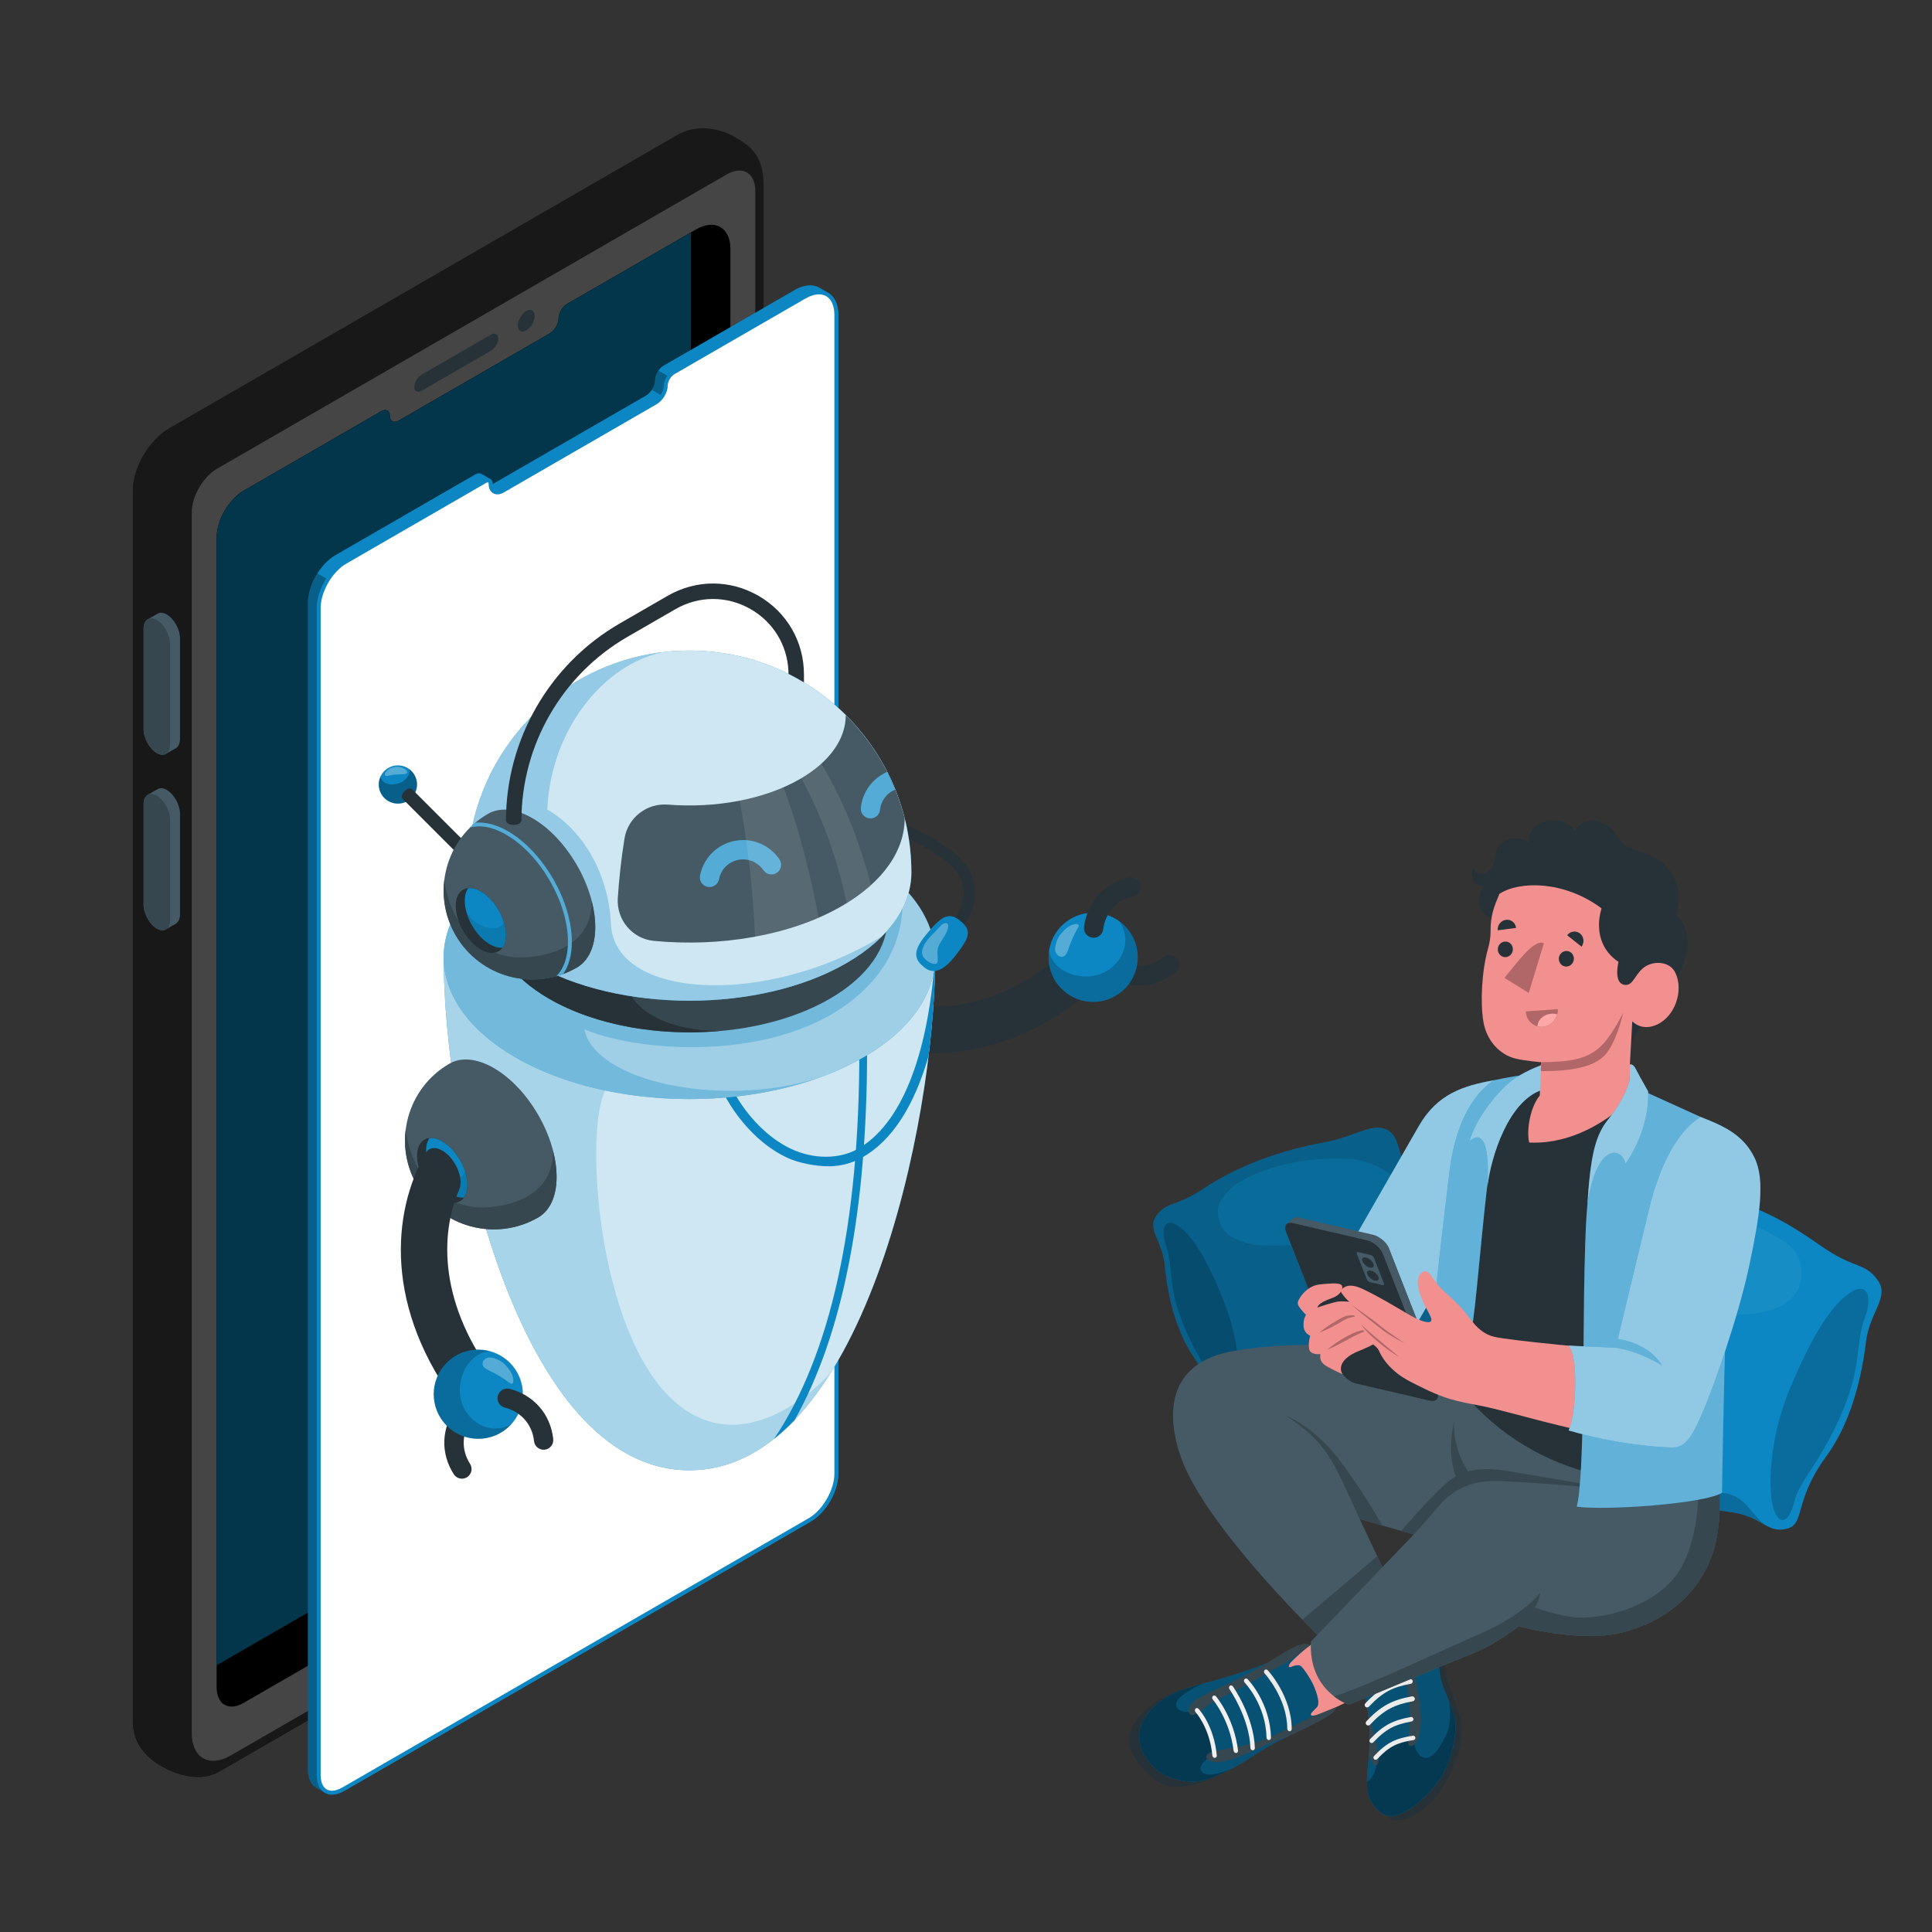 <?xml version="1.0" encoding="UTF-8"?>
<svg xmlns="http://www.w3.org/2000/svg" width="132" height="132" viewBox="0 0 132 132" fill="none">
  <rect x="0" y="0" width="132" height="132" fill="#333333" stroke="none"/>
  <path d="M52.171 96.734L52.171 12.641C52.171 10.477 51.096 9.88 50.142 9.33C49.188 8.779 47.616 8.445 46.26 9.228L11.534 29.276C10.178 30.059 9.078 31.964 9.078 33.53V117.624C9.078 119.19 10.061 120.113 11.015 120.664C11.97 121.215 13.634 121.82 14.99 121.037L49.715 100.988C51.072 100.205 52.171 98.915 52.171 96.734Z" fill="#181818"></path>
  <path d="M49.962 97.53L14.254 118.146L14.265 33.689L9.797 31.109C9.353 31.879 9.078 32.746 9.078 33.529V117.623C9.078 119.189 10.061 120.112 11.015 120.664C11.97 121.215 13.634 121.819 14.99 121.036L49.715 100.988C50.563 100.498 51.4 99.763 51.842 98.615L51.704 98.535L49.962 97.53Z" fill="#181818"></path>
  <path d="M49.651 11.918L14.826 32.025C13.877 32.572 13.102 33.914 13.102 35.008V118.418C13.102 120.099 14.296 120.787 15.753 119.945L49.652 100.375C50.725 99.754 51.605 98.234 51.605 96.992V13.045C51.605 11.803 50.725 11.297 49.651 11.918Z" fill="#454545"></path>
  <path d="M49.905 17.029V94.999C49.905 96.182 49.071 97.628 48.05 98.215L16.655 116.341C15.632 116.937 14.801 116.458 14.801 115.272V36.73C14.801 35.771 15.345 34.64 16.102 33.934C16.162 33.88 16.218 33.826 16.278 33.775C16.4 33.679 16.528 33.591 16.655 33.517L25.486 28.418C25.486 28.418 25.744 28.268 26.062 28.086C26.379 27.902 26.637 28.049 26.637 28.418C26.637 28.784 26.913 28.925 27.253 28.727L37.544 22.786C37.882 22.59 38.16 22.134 38.16 21.768C38.16 21.425 38.386 21.008 38.676 20.804C38.695 20.79 38.715 20.778 38.735 20.767L47.373 15.782L47.557 15.674C48.85 14.928 49.905 15.538 49.905 17.029Z" fill="black"></path>
  <path d="M45.356 96.137C46.377 95.55 47.211 94.103 47.211 92.921V15.879L38.735 20.771C38.715 20.782 38.695 20.793 38.676 20.808C38.386 21.012 38.16 21.429 38.16 21.772C38.16 22.138 37.882 22.594 37.544 22.79L27.253 28.731C26.913 28.929 26.637 28.787 26.637 28.422C26.637 28.053 26.379 27.905 26.062 28.09C25.744 28.271 25.486 28.422 25.486 28.422L16.655 33.52C16.528 33.594 16.4 33.682 16.278 33.779C16.219 33.83 16.162 33.883 16.102 33.937C15.345 34.644 14.801 35.775 14.801 36.733V113.778L45.356 96.137Z" fill="#03354B"></path>
  <path d="M28.814 25.59L33.532 22.867C33.813 22.704 34.041 22.82 34.041 23.124C34.041 23.429 33.813 23.808 33.532 23.97L28.814 26.694C28.533 26.857 28.305 26.741 28.305 26.436C28.305 26.132 28.533 25.753 28.814 25.59Z" fill="#263238"></path>
  <path d="M35.953 21.25C36.27 21.067 36.527 21.216 36.527 21.582C36.527 21.948 36.27 22.393 35.953 22.576C35.636 22.759 35.379 22.611 35.379 22.245C35.379 21.878 35.636 21.433 35.953 21.25Z" fill="#263238"></path>
  <path d="M12.299 43.621C12.299 43.004 11.893 42.269 11.392 41.979C11.149 41.84 10.931 41.831 10.77 41.928C10.655 41.996 10.207 42.246 10.089 42.317C9.916 42.421 9.809 42.645 9.809 42.962V49.814C9.809 50.431 10.215 51.166 10.716 51.455C10.947 51.588 11.157 51.603 11.316 51.519C11.441 51.453 11.899 51.188 12.018 51.118C12.191 51.014 12.299 50.79 12.299 50.472L12.299 43.621Z" fill="#455A64"></path>
  <path d="M11.624 44.008V50.86C11.624 51.477 11.218 51.743 10.716 51.453C10.215 51.164 9.809 50.429 9.809 49.812V42.96C9.809 42.343 10.215 42.078 10.716 42.367C11.218 42.656 11.624 43.391 11.624 44.008Z" fill="#37474F"></path>
  <path d="M12.299 55.609C12.299 54.992 11.893 54.257 11.392 53.968C11.149 53.828 10.931 53.819 10.77 53.916C10.655 53.985 10.207 54.234 10.089 54.306C9.916 54.409 9.809 54.633 9.809 54.95V61.802C9.809 62.419 10.215 63.154 10.716 63.444C10.947 63.577 11.157 63.591 11.316 63.507C11.441 63.442 11.899 63.177 12.018 63.106C12.191 63.003 12.299 62.779 12.299 62.461L12.299 55.609Z" fill="#455A64"></path>
  <path d="M11.624 56.004V62.856C11.624 63.474 11.218 63.739 10.716 63.45C10.215 63.16 9.809 62.425 9.809 61.809V54.956C9.809 54.339 10.215 54.074 10.716 54.363C11.218 54.653 11.624 55.388 11.624 56.004Z" fill="#37474F"></path>
  <path d="M55.97 19.65C55.538 19.403 54.945 19.437 54.29 19.815L54.103 19.924L45.335 24.985C45.315 24.996 45.295 25.008 45.274 25.022C44.98 25.23 44.751 25.653 44.751 26.001C44.751 26.373 44.468 26.836 44.126 27.035L33.679 33.065C33.671 33.07 33.664 33.072 33.656 33.076C33.65 32.902 33.586 32.78 33.485 32.721C33.38 32.66 32.989 32.433 32.883 32.373C32.777 32.312 32.631 32.321 32.47 32.415C32.148 32.599 31.886 32.752 31.886 32.752L22.922 37.928C22.792 38.003 22.663 38.092 22.539 38.19C22.478 38.241 22.421 38.296 22.36 38.351C21.592 39.068 21.039 40.216 21.039 41.189V120.92C21.039 121.52 21.249 121.94 21.588 122.137C21.691 122.196 22.095 122.429 22.197 122.487C22.537 122.684 23.006 122.656 23.525 122.354L55.395 103.953C56.432 103.357 57.278 101.889 57.278 100.689V21.539C57.278 20.784 57.011 20.252 56.581 20.002C56.478 19.943 56.072 19.709 55.97 19.65Z" fill="#0C87C3"></path>
  <path opacity="0.3" d="M23.703 122.097V122.253L23.523 122.356C23.006 122.656 22.536 122.686 22.195 122.49C22.095 122.432 21.689 122.197 21.588 122.139C21.248 121.941 21.039 121.521 21.039 120.922V41.191C21.039 40.539 21.29 39.808 21.689 39.18L22.407 39.594C22.016 40.209 21.776 40.925 21.776 41.54V121.27C21.776 121.651 21.865 121.965 22.034 122.179C22.193 122.377 22.417 122.482 22.681 122.482C22.916 122.482 23.185 122.398 23.457 122.239L23.703 122.097Z" fill="black"></path>
  <path opacity="0.3" d="M45.706 25.741C45.571 25.929 45.487 26.156 45.487 26.351C45.487 26.578 45.397 26.832 45.255 27.051L44.531 26.634C44.663 26.436 44.75 26.206 44.75 26.003C44.75 25.784 44.843 25.533 44.985 25.324L45.706 25.741Z" fill="black"></path>
  <path d="M22.679 122.478C22.414 122.478 22.19 122.374 22.033 122.176C21.863 121.962 21.773 121.649 21.773 121.267V41.536C21.773 40.625 22.299 39.498 23.052 38.796L23.11 38.743C23.148 38.707 23.187 38.672 23.227 38.638C23.345 38.545 23.468 38.46 23.589 38.391L32.553 33.215C32.554 33.214 32.816 33.062 33.137 32.878C33.208 32.837 33.276 32.815 33.333 32.815C33.503 32.815 33.521 33.014 33.521 33.099C33.521 33.421 33.708 33.638 33.986 33.638C34.101 33.638 34.223 33.601 34.347 33.528L44.794 27.498C45.182 27.273 45.486 26.767 45.486 26.348C45.486 26.045 45.691 25.663 45.953 25.479C45.97 25.467 45.986 25.458 46.002 25.449L54.772 20.387L54.96 20.278C55.305 20.078 55.649 19.973 55.952 19.973C56.686 19.973 57.142 20.573 57.142 21.538V100.687C57.142 101.848 56.327 103.26 55.326 103.836L23.456 122.237C23.183 122.395 22.915 122.478 22.679 122.478Z" fill="white"></path>
  <path d="M55.953 20.112C56.614 20.112 57.008 20.647 57.008 21.543V100.692C57.008 101.791 56.207 103.18 55.259 103.725L23.389 122.126C23.137 122.272 22.892 122.349 22.68 122.349C22.197 122.349 21.909 121.947 21.909 121.272V41.541C21.909 40.664 22.417 39.578 23.142 38.902L23.203 38.846C23.24 38.812 23.277 38.778 23.307 38.752C23.424 38.66 23.542 38.579 23.657 38.512L32.623 33.336C32.623 33.335 32.884 33.183 33.206 32.999C33.275 32.959 33.319 32.955 33.334 32.955C33.387 32.955 33.388 33.089 33.388 33.104C33.388 33.5 33.634 33.777 33.987 33.777C34.127 33.777 34.271 33.734 34.415 33.65L44.862 27.619C45.287 27.372 45.62 26.817 45.62 26.354C45.62 26.094 45.804 25.753 46.032 25.593C46.044 25.584 46.057 25.577 46.071 25.569L54.84 20.507L55.026 20.399C55.352 20.211 55.673 20.112 55.953 20.112ZM55.952 19.844C55.633 19.844 55.273 19.948 54.892 20.167L54.705 20.276L45.937 25.337C45.917 25.348 45.897 25.36 45.876 25.375C45.583 25.582 45.353 26.005 45.353 26.353C45.353 26.725 45.07 27.188 44.728 27.387L34.281 33.418C34.175 33.48 34.075 33.509 33.987 33.509C33.79 33.509 33.656 33.361 33.656 33.104C33.656 32.839 33.525 32.686 33.334 32.686C33.255 32.686 33.166 32.712 33.072 32.767C32.75 32.951 32.488 33.104 32.488 33.104L23.523 38.28C23.394 38.355 23.264 38.444 23.14 38.541C23.08 38.593 23.022 38.648 22.962 38.703C22.193 39.419 21.641 40.568 21.641 41.541V121.272C21.641 122.124 22.064 122.617 22.68 122.617C22.934 122.617 23.22 122.534 23.523 122.357L55.393 103.957C56.43 103.361 57.276 101.893 57.276 100.692V21.543C57.276 20.468 56.736 19.844 55.952 19.844Z" fill="#0C87C3"></path>
  <path d="M60.919 68.369C60.787 68.332 60.632 68.324 60.456 68.345C59.662 68.44 58.765 69.115 58.452 69.849C58.238 70.351 58.353 70.752 58.698 70.923C58.726 70.938 58.754 70.951 58.785 70.96C63.023 72.745 69.652 72.569 75.795 66.546L73.579 64.281C68.986 68.783 64.21 69.358 60.919 68.369Z" fill="#263238"></path>
  <path d="M80.551 65.827C80.577 66.042 80.496 66.266 80.317 66.415C79 67.503 77.264 67.645 75.786 66.788C75.471 66.605 75.363 66.201 75.546 65.886C75.729 65.571 76.133 65.463 76.448 65.646C77.436 66.219 78.597 66.124 79.476 65.397C79.757 65.165 80.173 65.205 80.405 65.486C80.489 65.587 80.537 65.706 80.551 65.827Z" fill="#263238"></path>
  <path d="M73.186 62.756C74.649 61.926 76.508 62.441 77.338 63.904C78.167 65.368 77.653 67.227 76.189 68.056C74.726 68.886 72.867 68.372 72.037 66.908C71.207 65.444 71.722 63.585 73.186 62.756Z" fill="#0C87C3"></path>
  <path opacity="0.2" d="M76.362 62.863C76.808 63.198 77.387 64.755 76.087 65.987C74.588 67.405 71.882 66.584 71.679 64.93C71.574 65.587 71.682 66.282 72.036 66.906C72.865 68.37 74.724 68.884 76.188 68.055C77.651 67.225 78.166 65.366 77.336 63.902C77.09 63.468 76.752 63.12 76.362 62.863Z" fill="black"></path>
  <path opacity="0.3" d="M72.451 63.84C72.429 63.865 72.412 63.892 72.394 63.92C72.29 64.076 72.21 64.248 72.159 64.428C72.104 64.622 72.054 64.856 72.124 65.05C72.2 65.255 72.424 65.425 72.633 65.359C72.835 65.295 72.921 65.063 72.988 64.862C73.161 64.343 73.386 63.843 73.66 63.37C73.688 63.322 73.717 63.266 73.698 63.213C73.674 63.145 73.584 63.129 73.512 63.133C73.076 63.161 72.736 63.509 72.451 63.84Z" fill="white"></path>
  <path d="M77.915 60.52C77.955 60.85 77.74 61.164 77.409 61.241C76.298 61.498 75.517 62.363 75.373 63.496C75.327 63.857 74.996 64.113 74.635 64.067C74.273 64.021 74.019 63.69 74.064 63.329C74.28 61.633 75.448 60.34 77.111 59.955C77.466 59.873 77.82 60.093 77.903 60.449C77.908 60.473 77.912 60.496 77.915 60.52Z" fill="#263238"></path>
  <path d="M30.312 65.398C30.312 76.738 35.307 100.452 47.103 100.452C58.9 100.452 63.894 76.738 63.894 65.398H30.312Z" fill="#0C87C3"></path>
  <path opacity="0.8" d="M30.312 65.398C30.312 76.738 35.307 100.452 47.103 100.452C58.9 100.452 63.894 76.738 63.894 65.398H30.312Z" fill="white"></path>
  <path d="M63.881 65.398C63.404 72.233 61.529 76.878 58.565 78.519C57.326 79.205 55.583 79.207 54.079 78.508C51.56 77.338 49.839 74.518 49.573 73.171L48.926 73.299C49.225 74.813 51.058 77.832 53.801 79.107C54.641 79.497 55.822 79.684 56.617 79.684C57.414 79.684 58.177 79.488 58.885 79.096C60.917 77.971 62.466 75.575 63.446 72.134C63.749 69.647 63.895 67.341 63.895 65.398H63.881Z" fill="#0C87C3"></path>
  <path d="M58.713 71.813C58.713 83.667 56.756 92.531 52.887 98.309C53.373 97.923 53.842 97.493 54.294 97.02C57.58 91.168 59.241 82.741 59.241 71.812H58.713V71.813Z" fill="#0C87C3"></path>
  <path opacity="0.2" d="M45.992 95.674C40.868 91.032 39.895 77.47 41.341 74.505V65.398H30.312C30.312 76.738 35.307 100.452 47.103 100.452C51.065 100.452 54.259 97.775 56.755 93.792C56.754 93.793 51.115 100.316 45.992 95.674Z" fill="#0C87C3"></path>
  <path d="M58.976 72.252C52.419 76.038 41.788 76.038 35.231 72.252C31.952 70.359 30.312 67.878 30.312 65.397C30.312 62.916 31.952 60.435 35.23 58.542C41.788 54.757 52.419 54.757 58.976 58.542C62.255 60.435 63.894 62.916 63.894 65.397C63.894 67.878 62.255 70.359 58.976 72.252Z" fill="#0C87C3"></path>
  <path opacity="0.6" d="M58.976 72.252C52.419 76.038 41.788 76.038 35.231 72.252C31.952 70.359 30.312 67.878 30.312 65.397C30.312 62.916 31.952 60.435 35.23 58.542C41.788 54.757 52.419 54.757 58.976 58.542C62.255 60.435 63.894 62.916 63.894 65.397C63.894 67.878 62.255 70.359 58.976 72.252Z" fill="white"></path>
  <path opacity="0.3" d="M59.157 67.513C61.383 65.292 61.874 62.763 61.603 60.506C60.892 59.805 60.017 59.144 58.976 58.542C52.419 54.757 41.788 54.757 35.23 58.542C31.952 60.435 30.312 62.916 30.312 65.397C30.312 67.878 31.952 70.359 35.231 72.252C40.818 75.478 49.361 75.953 55.823 73.682C49.224 75.705 40.655 73.9 39.926 70.328C43.886 71.996 53.982 72.676 59.157 67.513Z" fill="#0C87C3"></path>
  <path d="M30.705 72.673C27.805 74.348 26.811 78.058 28.486 80.959C30.161 83.86 33.871 84.854 36.772 83.179C37.548 82.731 38.029 81.77 38.029 80.402C38.029 77.667 36.108 74.34 33.739 72.972C32.554 72.288 31.482 72.224 30.705 72.673Z" fill="#455A64"></path>
  <path d="M33.423 82.477C30.319 82.76 28.08 80.273 27.721 77.168C27.559 78.438 27.795 79.769 28.485 80.963C30.16 83.865 33.87 84.859 36.771 83.184C37.548 82.736 38.028 81.775 38.028 80.407C38.028 79.848 37.944 79.265 37.797 78.679C37.793 80.413 36.747 82.173 33.423 82.477Z" fill="#37474F"></path>
  <path d="M30.214 77.981C29.265 77.433 28.496 77.877 28.496 78.973C28.496 80.068 29.265 81.4 30.214 81.948C31.163 82.496 31.932 82.052 31.932 80.956C31.932 79.861 31.163 78.528 30.214 77.981Z" fill="#263238"></path>
  <path d="M29.113 78.617C29.113 79.713 29.882 81.045 30.831 81.593C31.147 81.775 31.442 81.845 31.696 81.82C31.844 81.612 31.931 81.322 31.931 80.958C31.931 79.862 31.162 78.53 30.213 77.982C29.897 77.8 29.603 77.73 29.349 77.755C29.2 77.962 29.113 78.253 29.113 78.617Z" fill="#0C87C3"></path>
  <path opacity="0.1" d="M29.188 79.238C29.402 80.175 30.056 81.144 30.83 81.591C31.146 81.773 31.441 81.844 31.695 81.819C31.844 81.611 31.93 81.321 31.93 80.956C31.93 80.677 31.88 80.382 31.79 80.089C31.255 81.044 29.464 80.17 29.188 79.238Z" fill="black"></path>
  <path d="M31.39 81.234C31.442 81.107 31.469 80.954 31.469 80.778C31.469 79.978 30.906 79.006 30.215 78.607C29.742 78.335 29.33 78.401 29.119 78.724C29.101 78.75 29.085 78.776 29.072 78.805C26.793 82.8 26.176 89.402 31.421 96.222L33.934 94.292C30.014 89.194 30.014 84.384 31.39 81.234Z" fill="#263238"></path>
  <path d="M31.56 101.027C31.343 101.027 31.13 100.92 31.004 100.724C30.081 99.287 30.147 97.546 31.175 96.181C31.394 95.89 31.808 95.832 32.099 96.051C32.391 96.27 32.449 96.684 32.229 96.975C31.542 97.888 31.498 99.051 32.114 100.011C32.311 100.318 32.222 100.726 31.916 100.923C31.805 100.993 31.682 101.027 31.56 101.027Z" fill="#263238"></path>
  <path d="M35.491 94.084C36.139 95.636 35.407 97.42 33.854 98.069C32.302 98.718 30.517 97.985 29.869 96.432C29.22 94.88 29.953 93.096 31.506 92.447C33.058 91.799 34.842 92.531 35.491 94.084Z" fill="#0C87C3"></path>
  <path opacity="0.2" d="M35.002 97.225C34.617 97.628 33.001 98.017 31.934 96.578C30.705 94.921 31.844 92.332 33.511 92.328C32.871 92.146 32.167 92.169 31.506 92.446C29.953 93.095 29.22 94.879 29.869 96.431C30.517 97.984 32.302 98.716 33.854 98.068C34.315 97.875 34.701 97.582 35.002 97.225Z" fill="black"></path>
  <path opacity="0.3" d="M34.5 93.229C34.477 93.205 34.452 93.184 34.427 93.162C34.285 93.04 34.123 92.941 33.951 92.869C33.765 92.791 33.538 92.713 33.338 92.76C33.124 92.811 32.93 93.013 32.97 93.228C33.009 93.436 33.229 93.549 33.421 93.64C33.915 93.873 34.385 94.157 34.822 94.486C34.867 94.519 34.919 94.555 34.973 94.542C35.043 94.526 35.07 94.439 35.074 94.367C35.099 93.93 34.794 93.552 34.5 93.229Z" fill="white"></path>
  <path d="M37.142 99.05C36.809 99.05 36.523 98.8 36.487 98.461C36.364 97.328 35.599 96.45 34.491 96.171C34.138 96.082 33.923 95.723 34.012 95.37C34.102 95.016 34.46 94.803 34.814 94.891C36.471 95.308 37.615 96.622 37.799 98.319C37.838 98.682 37.577 99.007 37.214 99.046C37.19 99.049 37.166 99.05 37.142 99.05Z" fill="#263238"></path>
  <path d="M60.646 60.241C60.646 58.24 59.323 56.239 56.679 54.712C51.39 51.658 42.814 51.658 37.526 54.712C34.881 56.239 33.559 58.24 33.559 60.241C33.559 60.656 33.559 62.304 33.559 62.718C33.559 64.719 34.881 66.72 37.526 68.247C42.815 71.301 51.39 71.301 56.679 68.247C59.323 66.721 60.646 64.719 60.646 62.718C60.646 62.304 60.646 60.656 60.646 60.241Z" fill="#37474F"></path>
  <path d="M49.229 70.431C45.97 70.496 41.737 69.014 42.813 65.186V52.816C40.881 53.188 39.064 53.816 37.526 54.704C34.881 56.23 33.559 58.232 33.559 60.233C33.559 60.647 33.559 62.295 33.559 62.709C33.559 64.711 34.881 66.712 37.526 68.239C40.713 70.079 45.093 70.808 49.229 70.431Z" fill="#263238"></path>
  <path d="M56.679 65.771C51.39 68.824 42.814 68.824 37.526 65.771C34.881 64.244 33.559 62.242 33.559 60.241C33.559 58.24 34.881 56.239 37.526 54.712C42.814 51.658 51.39 51.658 56.679 54.712C59.323 56.239 60.646 58.24 60.646 60.241C60.646 62.243 59.324 64.244 56.679 65.771Z" fill="#263238"></path>
  <path d="M65.328 63.886L64.742 63.354C65.308 62.729 65.959 61.765 65.838 60.723C65.748 59.948 65.233 59.23 64.306 58.59C62.975 57.672 61.735 57.127 60.875 56.82C60.8 56.513 60.65 56.023 60.609 55.895C61.497 56.166 63.047 56.758 64.756 57.938C65.879 58.714 66.508 59.62 66.625 60.633C66.779 61.969 66.005 63.139 65.328 63.886Z" fill="#263238"></path>
  <path d="M65.566 62.879C64.801 62.278 64.293 62.619 63.271 63.859C62.248 65.099 62.537 65.613 63.171 66.111C63.805 66.609 64.5 66.306 65.299 65.265C66.197 64.094 66.477 63.594 65.566 62.879Z" fill="#0C87C3"></path>
  <path opacity="0.3" d="M63.812 63.73C63.554 63.997 63.291 64.269 63.123 64.6C63.012 64.818 62.946 65.081 63.043 65.305C63.088 65.41 63.166 65.498 63.25 65.575C63.422 65.731 63.639 65.85 63.871 65.855C63.913 65.856 63.958 65.852 63.992 65.828C64.038 65.795 64.053 65.735 64.061 65.679C64.093 65.434 64.025 65.185 64.053 64.94C64.124 64.318 64.779 63.861 64.782 63.234C64.783 63.2 64.78 63.164 64.764 63.134C64.695 63.01 64.49 63.084 64.398 63.142C64.351 63.171 64.312 63.213 64.274 63.253C64.204 63.325 64.134 63.398 64.064 63.47C63.98 63.557 63.896 63.643 63.812 63.73Z" fill="white"></path>
  <path d="M62.269 59.614C62.269 51.239 55.479 44.449 47.103 44.449C38.728 44.449 31.938 51.239 31.938 59.614C31.937 61.855 33.418 64.096 36.38 65.806C42.302 69.226 51.905 69.226 57.827 65.806C60.789 64.096 62.269 61.855 62.269 59.614Z" fill="#0C87C3"></path>
  <path opacity="0.8" d="M62.269 59.614C62.269 51.239 55.479 44.449 47.103 44.449C38.728 44.449 31.938 51.239 31.938 59.614C31.937 61.855 33.418 64.096 36.38 65.806C42.302 69.226 51.905 69.226 57.827 65.806C60.789 64.096 62.269 61.855 62.269 59.614Z" fill="white"></path>
  <path opacity="0.3" d="M60.276 63.951C52.389 68.812 41.976 68.296 41.741 63.135C41.581 59.613 39.763 56.676 37.394 55.312C37.634 49.764 41.315 45.373 45.292 44.561L45.29 44.559C37.77 45.455 31.938 51.85 31.938 59.612C31.937 61.853 33.418 64.094 36.38 65.804C42.302 69.223 51.905 69.223 57.827 65.804C58.514 65.408 59.117 64.982 59.644 64.535L60.255 63.973C60.262 63.966 60.269 63.959 60.276 63.951Z" fill="#0C87C3"></path>
  <path d="M61.81 55.913C61.127 53.196 59.712 50.771 57.785 48.859C57.786 50.439 56.748 52.02 54.659 53.224C52.198 54.645 48.838 55.228 45.639 54.974C44.191 54.859 42.9 55.858 42.667 57.292C42.433 58.728 42.293 60.118 42.209 61.357C42.11 62.834 43.193 64.14 44.666 64.282C49.194 64.72 54.009 63.931 57.503 61.912C60.373 60.255 61.808 58.084 61.81 55.913Z" fill="#455A64"></path>
  <path d="M48.477 60.604C48.436 60.604 48.394 60.6 48.351 60.592C47.993 60.523 47.759 60.177 47.829 59.819C48.1 58.414 49.337 57.395 50.77 57.395C51.766 57.395 52.695 57.888 53.253 58.715C53.457 59.017 53.378 59.427 53.076 59.631C52.774 59.836 52.363 59.756 52.159 59.454C51.847 58.991 51.327 58.715 50.769 58.715C49.968 58.715 49.276 59.284 49.125 60.07C49.064 60.385 48.787 60.604 48.477 60.604Z" fill="#0C87C3"></path>
  <path opacity="0.3" d="M48.477 60.604C48.436 60.604 48.394 60.6 48.351 60.592C47.993 60.523 47.759 60.177 47.829 59.819C48.1 58.414 49.337 57.395 50.77 57.395C51.766 57.395 52.695 57.888 53.253 58.715C53.457 59.017 53.378 59.427 53.076 59.631C52.774 59.836 52.363 59.756 52.159 59.454C51.847 58.991 51.327 58.715 50.769 58.715C49.968 58.715 49.276 59.284 49.125 60.07C49.064 60.385 48.787 60.604 48.477 60.604Z" fill="white"></path>
  <path d="M60.619 52.738C59.638 53.159 58.925 54.086 58.816 55.193C58.78 55.555 59.045 55.879 59.408 55.914C59.45 55.918 59.493 55.918 59.534 55.915C59.843 55.886 60.098 55.642 60.13 55.323C60.192 54.693 60.606 54.171 61.17 53.942C61.004 53.531 60.819 53.13 60.619 52.738Z" fill="#0C87C3"></path>
  <path opacity="0.3" d="M60.619 52.738C59.638 53.159 58.925 54.086 58.816 55.193C58.78 55.555 59.045 55.879 59.408 55.914C59.45 55.918 59.493 55.918 59.534 55.915C59.843 55.886 60.098 55.642 60.13 55.323C60.192 54.693 60.606 54.171 61.17 53.942C61.004 53.531 60.819 53.13 60.619 52.738Z" fill="white"></path>
  <g opacity="0.1">
    <path d="M54.75 53.168C56.05 55.562 57.156 58.422 57.849 61.701C58.479 61.312 59.034 60.898 59.513 60.464C58.901 58.146 57.845 55.025 56.116 52.176C55.728 52.526 55.273 52.859 54.75 53.168Z" fill="white"></path>
    <path d="M53.529 53.785C52.604 54.188 51.593 54.494 50.535 54.701C51.074 57.564 51.445 60.759 51.584 63.992C53.121 63.71 54.591 63.276 55.93 62.694C55.445 60.11 54.68 56.842 53.529 53.785Z" fill="white"></path>
  </g>
  <path d="M28.109 52.675C28.619 53.186 28.619 54.012 28.109 54.523C27.599 55.033 26.771 55.033 26.261 54.523C25.751 54.013 25.751 53.186 26.261 52.675C26.771 52.166 27.599 52.166 28.109 52.675Z" fill="#0C87C3"></path>
  <path opacity="0.3" d="M28.107 52.672C28.619 53.184 28.619 54.009 28.109 54.518C27.598 55.03 26.773 55.03 26.261 54.518C25.865 54.123 25.776 53.536 25.998 53.053C26.003 53.084 26.011 53.118 26.02 53.15C26.142 53.533 26.674 53.703 27.208 53.531C27.734 53.363 28.066 52.922 27.952 52.543C28.008 52.581 28.059 52.624 28.107 52.672Z" fill="black"></path>
  <path d="M27.923 53.88C27.722 53.934 27.516 54.14 27.462 54.34C27.435 54.441 27.452 54.521 27.5 54.569L33.055 60.124L33.706 59.473L28.151 53.918C28.103 53.87 28.023 53.853 27.923 53.88Z" fill="#263238"></path>
  <path opacity="0.3" d="M26.347 52.758C26.302 52.819 26.266 52.904 26.308 52.967C26.359 53.044 26.477 53.02 26.567 52.994C26.889 52.902 27.231 52.917 27.566 52.893C27.624 52.889 27.709 52.885 27.758 52.853C27.838 52.801 27.822 52.716 27.787 52.66C27.741 52.588 27.666 52.543 27.608 52.511C27.447 52.421 27.262 52.373 27.062 52.39C26.896 52.405 26.726 52.446 26.585 52.536C26.493 52.594 26.411 52.67 26.347 52.758Z" fill="white"></path>
  <path d="M33.346 55.602C30.445 57.278 29.451 60.987 31.126 63.888C32.801 66.79 36.511 67.784 39.413 66.109C40.189 65.661 40.669 64.7 40.669 63.332C40.669 60.596 38.749 57.27 36.38 55.902C35.195 55.218 34.122 55.154 33.346 55.602Z" fill="#455A64"></path>
  <path d="M36.063 65.398C32.959 65.682 30.721 63.195 30.361 60.09C30.2 61.36 30.436 62.691 31.125 63.885C32.8 66.787 36.511 67.781 39.412 66.106C40.188 65.658 40.669 64.696 40.669 63.329C40.669 62.77 40.585 62.187 40.437 61.601C40.433 63.335 39.387 65.095 36.063 65.398Z" fill="#37474F"></path>
  <path d="M32.855 60.907C31.906 60.359 31.137 60.803 31.137 61.898C31.137 62.994 31.906 64.326 32.855 64.874C33.803 65.421 34.572 64.977 34.572 63.882C34.572 62.786 33.803 61.454 32.855 60.907Z" fill="#263238"></path>
  <path d="M31.754 61.543C31.754 62.638 32.523 63.971 33.472 64.518C33.788 64.701 34.082 64.771 34.336 64.746C34.485 64.538 34.572 64.248 34.572 63.883C34.572 62.788 33.803 61.456 32.854 60.908C32.538 60.726 32.243 60.656 31.989 60.681C31.841 60.888 31.754 61.178 31.754 61.543Z" fill="#0C87C3"></path>
  <path opacity="0.1" d="M31.828 62.164C32.043 63.101 32.697 64.07 33.471 64.517C33.787 64.699 34.081 64.769 34.336 64.745C34.484 64.537 34.571 64.246 34.571 63.882C34.571 63.603 34.52 63.308 34.43 63.015C33.896 63.97 32.105 63.096 31.828 62.164Z" fill="black"></path>
  <path d="M51.824 40.709C49.879 39.586 47.557 39.587 45.613 40.709L42.341 42.598C37.548 45.365 34.571 50.523 34.57 56.057C34.57 56.135 34.622 56.214 34.725 56.273C34.931 56.392 35.265 56.392 35.472 56.273C35.575 56.213 35.627 56.135 35.627 56.057C35.627 50.899 38.402 46.092 42.869 43.513L46.142 41.624C47.755 40.691 49.682 40.692 51.296 41.623C52.825 42.506 53.77 44.051 53.865 45.796C53.865 45.796 53.87 46.039 53.872 46.04C54.374 46.287 54.929 46.622 54.929 46.622V46.088C54.929 43.843 53.768 41.832 51.824 40.709Z" fill="#263238"></path>
  <path d="M34.715 56.798C33.918 56.338 33.153 56.145 32.477 56.212C32.348 56.32 32.224 56.432 32.105 56.549C32.304 56.49 32.513 56.457 32.733 56.457C33.298 56.457 33.927 56.649 34.583 57.027C36.911 58.371 38.806 61.653 38.806 64.342C38.806 65.38 38.521 66.195 38.002 66.703C38.162 66.658 38.321 66.605 38.48 66.546C38.862 65.996 39.07 65.246 39.07 64.342C39.07 61.569 37.116 58.185 34.715 56.798Z" fill="#0C87C3"></path>
  <g opacity="0.3">
    <path d="M34.715 56.798C33.918 56.338 33.153 56.145 32.477 56.212C32.348 56.32 32.224 56.432 32.105 56.549C32.304 56.49 32.513 56.457 32.733 56.457C33.298 56.457 33.927 56.649 34.583 57.027C36.911 58.371 38.806 61.653 38.806 64.342C38.806 65.38 38.521 66.195 38.002 66.703C38.162 66.658 38.321 66.605 38.48 66.546C38.862 65.996 39.07 65.246 39.07 64.342C39.07 61.569 37.116 58.185 34.715 56.798Z" fill="white"></path>
  </g>
  <path d="M110.169 79.921C111.414 79.467 112.847 80.668 115.243 81.165C119.706 82.089 121.943 83.395 124.341 85.075C126.739 86.755 127.344 86.212 128.252 87.409C129.159 88.605 127.747 89.581 127.49 91.674C127.058 95.202 126.051 97.756 124.771 99.508C122.511 102.601 123.37 104.132 122.063 104.451C120.67 104.79 120.465 103.573 118.067 103.285C112.393 102.601 109.817 101.358 106.528 98.44C105.243 97.3 104.086 97.719 103.52 96.446C103.237 95.809 104.114 95.203 104.452 92.891C105.015 89.047 106.499 85.197 108.325 82.927C109.122 81.936 108.903 80.383 110.169 79.921Z" fill="#0C87C3"></path>
  <path opacity="0.2" d="M127.42 90.006C126.725 91.831 127.264 93.335 125.749 96.751C124.294 100.031 122.931 101.196 122.599 102.586C122.324 103.741 121.713 104.404 121.234 103.259C120.754 102.114 120.818 98.47 122.242 95.002C123.882 91.008 125.148 89.316 126.101 88.547C127.595 87.343 127.966 88.571 127.42 90.006Z" fill="black"></path>
  <path opacity="0.2" d="M111.883 101.896C113.542 102.545 115.483 102.974 118.068 103.285C119.347 103.439 120.002 103.857 120.546 104.162C119.581 103.369 119.196 102.122 117.646 101.995C116.521 101.903 113.952 102.39 111.883 101.896ZM103.684 96.738C104.291 97.655 105.356 97.399 106.529 98.44C107.668 99.451 108.721 100.26 109.847 100.915C108.428 99.791 108.145 98.323 107.054 97.736C105.741 97.029 104.718 97.528 103.684 96.738Z" fill="black"></path>
  <path opacity="0.05" d="M112.731 82.541C115.915 82.331 119.356 83.119 122.044 84.922C122.556 85.295 122.953 85.877 123.052 86.543C123.176 87.382 122.975 88.149 122.317 88.781C121.707 89.367 120.661 89.636 119.89 89.731C118.265 89.932 117.233 89.758 115.191 90.247C114.588 90.392 113.763 90.794 113.186 91.339C112.325 92.154 111.737 92.977 110.979 93.672C109.934 94.63 107.71 94.885 106.772 94.329C105.771 93.735 105.285 92.583 105.614 90.898C106.345 87.155 108.468 83.146 112.731 82.541Z" fill="white"></path>
  <path d="M94.647 77.14C93.656 76.75 92.48 77.687 90.545 78.038C86.94 78.692 84.206 79.901 82.245 81.203C80.284 82.504 79.809 82.056 79.055 83C78.302 83.943 79.418 84.755 79.582 86.443C79.859 89.287 80.617 91.359 81.61 92.793C83.364 95.323 82.644 96.537 83.688 96.819C84.8 97.12 84.989 96.146 86.922 95.962C91.495 95.526 94.501 94.374 97.202 92.095C98.257 91.205 99.179 91.565 99.659 90.553C99.899 90.047 99.207 89.543 98.981 87.677C98.606 84.578 97.491 81.454 96.068 79.593C95.448 78.781 95.655 77.537 94.647 77.14Z" fill="#0C87C3"></path>
  <path opacity="0.3" d="M94.647 77.14C93.656 76.75 92.48 77.687 90.545 78.038C86.94 78.692 84.206 79.901 82.245 81.203C80.284 82.504 79.809 82.056 79.055 83C78.302 83.943 79.418 84.755 79.582 86.443C79.859 89.287 80.617 91.359 81.61 92.793C83.364 95.323 82.644 96.537 83.688 96.819C84.8 97.12 84.989 96.146 86.922 95.962C91.495 95.526 94.501 94.374 97.202 92.095C98.257 91.205 99.179 91.565 99.659 90.553C99.899 90.047 99.207 89.543 98.981 87.677C98.606 84.578 97.491 81.454 96.068 79.593C95.448 78.781 95.655 77.537 94.647 77.14Z" fill="black"></path>
  <path opacity="0.2" d="M79.67 85.105C80.192 86.586 79.728 87.784 80.877 90.559C81.981 93.224 83.052 94.188 83.292 95.312C83.49 96.245 83.967 96.79 84.376 95.879C84.784 94.969 84.805 92.04 83.731 89.224C82.493 85.982 81.509 84.597 80.759 83.96C79.582 82.962 79.259 83.941 79.67 85.105Z" fill="black"></path>
  <path opacity="0.2" d="M87.288 94.942C86.04 95.013 85.706 96.007 84.914 96.625C85.357 96.391 85.892 96.068 86.923 95.97C89.006 95.772 90.575 95.466 91.921 94.978C90.248 95.333 88.194 94.891 87.288 94.942ZM96.796 91.527C95.907 91.977 95.65 93.151 94.487 94.026C95.405 93.522 96.268 92.893 97.203 92.103C98.167 91.291 99.017 91.517 99.524 90.793C98.677 91.406 97.865 90.985 96.796 91.527Z" fill="black"></path>
  <path opacity="0.3" d="M92.534 79.198C89.979 78.966 86.682 79.484 84.486 80.879C84.067 81.168 83.342 81.879 83.249 82.412C83.132 83.084 83.278 83.704 83.794 84.225C84.273 84.709 85.108 84.946 85.725 85.037C87.027 85.232 88.272 84.904 89.984 85.227C90.474 85.32 91.538 85.81 91.991 86.259C92.667 86.931 93.123 87.604 93.718 88.179C94.538 88.969 96.321 89.219 97.085 88.79C97.902 88.333 98.315 87.417 98.084 86.057C97.573 83.034 95.947 79.77 92.534 79.198Z" fill="#0C87C3"></path>
  <path d="M95.018 109.153L92.459 104.531L87.098 107.742L92.892 114.516C92.892 114.516 96.1 114.334 96.649 112.811C97.198 111.289 95.81 109.704 95.018 109.153Z" fill="#F28F8F"></path>
  <path d="M97.972 111.406C98.258 111.622 98.428 111.873 98.61 112.171C98.791 112.469 98.666 113.871 98.822 114.531C98.978 115.191 99.114 115.371 99.387 116.202C99.69 117.123 100.29 117.979 99.461 120.271C98.621 122.594 97.425 123.618 96.424 124.141C95.898 124.416 95.236 124.372 95.236 124.372C95.236 124.372 93.981 123.83 94.212 123.083C94.443 122.337 97.972 111.406 97.972 111.406Z" fill="#263238"></path>
  <path d="M92.252 113.702C92.276 113.943 92.594 114.327 92.721 114.529C93.148 115.208 93.317 116.108 93.44 116.893C94.022 120.608 92.472 122.411 94.389 123.884C94.946 124.272 96.141 124.228 98.059 121.992C99.038 120.85 99.679 118.438 99.37 117.317C99.06 116.197 98.6 115.456 98.407 114.596C98.214 113.737 98.408 112.16 97.974 111.41C97.719 110.969 97.286 110.647 96.871 110.368C96.529 110.138 96.146 109.588 95.797 109.368C95.42 109.13 95.262 108.907 95.02 109.156L95.409 109.687C96.014 110.611 95.455 110.965 95.418 111.441C95.378 111.936 95.519 112.469 95.587 112.968C95.155 112.367 94.99 111.852 94.485 111.917C94.011 111.979 93.92 111.956 93.171 112.596C92.421 113.237 92.23 113.488 92.252 113.702Z" fill="#0C87C3"></path>
  <path opacity="0.4" d="M92.252 113.702C92.276 113.943 92.594 114.327 92.721 114.529C93.148 115.208 93.317 116.108 93.44 116.893C94.022 120.608 92.472 122.411 94.389 123.884C94.946 124.272 96.141 124.228 98.059 121.992C99.038 120.85 99.679 118.438 99.37 117.317C99.06 116.197 98.6 115.456 98.407 114.596C98.214 113.737 98.408 112.16 97.974 111.41C97.719 110.969 97.286 110.647 96.871 110.368C96.529 110.138 96.146 109.588 95.797 109.368C95.42 109.13 95.262 108.907 95.02 109.156L95.409 109.687C96.014 110.611 95.455 110.965 95.418 111.441C95.378 111.936 95.519 112.469 95.587 112.968C95.155 112.367 94.99 111.852 94.485 111.917C94.011 111.979 93.92 111.956 93.171 112.596C92.421 113.237 92.23 113.488 92.252 113.702Z" fill="black"></path>
  <path opacity="0.3" d="M98.057 121.986C99.036 120.844 99.677 118.432 99.368 117.311C99.256 116.906 99.125 116.552 98.993 116.223C99.005 116.298 99.024 116.375 99.031 116.439C99.047 116.583 99.059 116.727 99.066 116.872C99.093 117.427 99.063 118.029 98.805 118.534C98.575 118.983 98.041 120.111 97.421 120.107C97.069 120.106 96.789 119.749 96.672 119.35C96.623 119.182 96.549 118.731 96.549 118.731C96.549 118.731 95.626 118.886 94.909 119.314C93.983 119.866 94.01 119.999 94.01 119.999C94.038 120.204 94.063 120.55 94.002 120.789C93.942 121.028 93.787 121.412 93.632 121.559C93.556 121.63 93.476 121.685 93.395 121.732C93.392 122.582 93.583 123.26 94.387 123.878C94.945 124.266 96.14 124.222 98.057 121.986Z" fill="black"></path>
  <path d="M93.441 116.889C93.621 118.041 93.596 119.01 93.534 119.841C93.828 120.8 94.125 120.785 94.189 120.299C94.252 119.81 93.696 117.755 93.289 116.059C93.35 116.34 93.399 116.621 93.441 116.889Z" fill="#37474F"></path>
  <path d="M95.954 111.095C96.03 110.639 96.281 109.927 96.029 109.499C95.942 109.453 95.861 109.408 95.797 109.368C95.42 109.13 95.262 108.907 95.019 109.156L95.409 109.687C96.013 110.611 95.455 110.966 95.417 111.441C95.378 111.936 95.519 112.469 95.587 112.967C95.888 114.583 96.205 115.132 96.312 116.65C96.419 118.168 96.069 119.169 96.279 119.264C96.488 119.359 96.926 119.208 97.061 118.002C97.195 116.796 96.756 114.738 96.424 113.757C96.092 112.776 95.848 111.737 95.954 111.095Z" fill="#37474F"></path>
  <path d="M96.655 118.847C96.633 118.867 96.606 118.881 96.576 118.886C95.506 119.054 94.929 119.294 94.097 120.187C94.038 120.245 93.945 120.251 93.884 120.194C93.823 120.138 93.82 120.042 93.876 119.981C94.755 119.039 95.391 118.767 96.529 118.588C96.611 118.575 96.688 118.631 96.701 118.713C96.709 118.765 96.69 118.814 96.655 118.847Z" fill="#EBEBEB"></path>
  <path d="M96.521 117.576C96.5 117.596 96.473 117.61 96.443 117.616C95.336 117.818 94.713 118.1 93.83 119.04C93.764 119.108 93.674 119.105 93.611 119.047C93.549 118.988 93.546 118.89 93.604 118.828C94.536 117.839 95.213 117.526 96.388 117.311C96.472 117.296 96.552 117.351 96.568 117.435C96.577 117.489 96.558 117.542 96.521 117.576Z" fill="#EBEBEB"></path>
  <path d="M96.61 116.194C96.587 116.215 96.558 116.231 96.525 116.237C95.303 116.461 94.576 116.803 93.603 117.838C93.542 117.906 93.431 117.91 93.362 117.846C93.294 117.781 93.29 117.673 93.355 117.605C94.379 116.516 95.168 116.139 96.463 115.901C96.556 115.884 96.645 115.946 96.662 116.038C96.672 116.098 96.651 116.156 96.61 116.194Z" fill="#EBEBEB"></path>
  <path d="M96.468 115.001C96.445 115.022 96.417 115.037 96.384 115.043C95.186 115.262 94.483 115.59 93.527 116.607C93.466 116.672 93.359 116.677 93.291 116.614C93.224 116.551 93.22 116.445 93.284 116.378C94.287 115.31 95.055 114.946 96.324 114.714C96.415 114.697 96.502 114.757 96.519 114.848C96.529 114.906 96.508 114.963 96.468 115.001Z" fill="#EBEBEB"></path>
  <path d="M96.085 113.825C96.063 113.846 96.034 113.861 96.001 113.867C94.804 114.087 94.101 114.414 93.144 115.432C93.082 115.498 92.976 115.502 92.908 115.439C92.841 115.376 92.838 115.27 92.901 115.203C93.906 114.134 94.671 113.771 95.941 113.538C96.032 113.521 96.119 113.582 96.136 113.672C96.147 113.731 96.126 113.788 96.085 113.825Z" fill="#EBEBEB"></path>
  <path d="M99.566 92.813C99.566 92.813 91.06 91.128 84.286 92.303C79.369 93.157 79.819 97.147 80.7 99.607C82.44 104.467 90.439 112.12 90.439 112.12C90.439 112.12 94.144 110.517 94.927 108.076L92.898 103.788L99.007 105.528L99.678 104.656L99.566 92.813Z" fill="#455A64"></path>
  <path d="M88.984 110.663C89.86 111.562 90.439 112.116 90.439 112.116C90.439 112.116 94.144 110.514 94.927 108.072L94.1 106.324L88.984 110.663Z" fill="#37474F"></path>
  <path d="M91.787 100.114C93.091 101.933 93.915 103.287 94.435 104.223L92.896 103.785C91.052 99.745 90.663 98.563 87.859 96.731C87.859 96.731 89.852 97.412 91.787 100.114Z" fill="#37474F"></path>
  <path d="M92.635 109.859L89.495 112.427L87.719 113.541L89.56 117.464L95.458 114.64L92.635 109.859Z" fill="#F28F8F"></path>
  <path d="M80.517 115.535C79.173 116.065 78.343 116.599 77.722 117.41C77.101 118.222 76.911 119.044 77.501 120.027C78.091 121.01 79.175 122.164 80.462 122.089C81.749 122.014 82.541 121.693 83.736 121.045L80.517 115.535Z" fill="#263238"></path>
  <path d="M91.258 116.672C91.277 117.075 89.579 117.878 87.815 118.72C85.924 119.622 85.459 120.209 83.915 120.968C82.152 121.836 81.482 121.886 80.113 121.506C78.744 121.126 77.056 119.167 78.232 117.365C79.191 115.896 80.433 115.493 82.318 114.997C84.266 114.484 85.303 114.126 86.727 113.572C88.088 113.044 89.21 112.094 89.491 112.423C89.297 112.518 88.212 113.514 88.142 113.636C88.072 113.757 87.938 114.007 88.288 113.862C88.441 113.799 88.69 113.732 88.848 113.81C89.008 113.888 89.567 114.736 89.748 115.161C89.853 115.409 90.209 116.234 90.012 116.59C89.936 116.726 89.421 117.097 89.594 117.199C89.687 117.254 90.018 117.173 90.12 117.131C90.243 117.08 90.394 117.046 90.518 117C90.637 116.955 90.946 116.817 91.258 116.672Z" fill="#0C87C3"></path>
  <path opacity="0.4" d="M91.258 116.672C91.277 117.075 89.579 117.878 87.815 118.72C85.924 119.622 85.459 120.209 83.915 120.968C82.152 121.836 81.482 121.886 80.113 121.506C78.744 121.126 77.056 119.167 78.232 117.365C79.191 115.896 80.433 115.493 82.318 114.997C84.266 114.484 85.303 114.126 86.727 113.572C88.088 113.044 89.21 112.094 89.491 112.423C89.297 112.518 88.212 113.514 88.142 113.636C88.072 113.757 87.938 114.007 88.288 113.862C88.441 113.799 88.69 113.732 88.848 113.81C89.008 113.888 89.567 114.736 89.748 115.161C89.853 115.409 90.209 116.234 90.012 116.59C89.936 116.726 89.421 117.097 89.594 117.199C89.687 117.254 90.018 117.173 90.12 117.131C90.243 117.08 90.394 117.046 90.518 117C90.637 116.955 90.946 116.817 91.258 116.672Z" fill="black"></path>
  <path opacity="0.3" d="M84.521 120.675C84.268 120.803 82.667 121.547 82.164 121.101C81.62 120.618 82.904 119.847 82.904 119.847C82.904 119.847 83.1 118.639 81.642 116.863C81.39 117.059 80.337 117.049 80.352 116.429C80.366 115.813 82.13 115.05 82.155 115.039C80.351 115.522 79.163 115.938 78.232 117.364C77.056 119.165 78.744 121.125 80.113 121.504C81.482 121.885 82.152 121.835 83.915 120.967C84.092 120.88 84.366 120.766 84.521 120.675Z" fill="black"></path>
  <path d="M82.733 119.728C82.065 119.951 82.523 120.558 83.501 120.361C84.967 120.066 86.185 119.234 87.816 118.72C89.58 117.878 91.377 117.094 91.261 116.648C90.945 116.767 90.27 117.048 90.27 117.048C90.138 117.104 89.797 117.231 89.797 117.231C88.46 117.809 86.981 118.737 85.535 119.129C84.261 119.474 83.401 119.505 82.733 119.728Z" fill="#37474F"></path>
  <path d="M81.744 117.09C82.355 116.737 82.461 116.434 83.659 115.884C84.849 115.337 86.884 114.156 88.136 113.426C88.528 113.211 89.482 112.427 89.495 112.42C89.288 112.184 88.524 112.402 87.76 112.884C86.996 113.365 86.531 113.672 85.774 114.066C84.303 114.95 82.625 115.547 81.785 116.087C80.945 116.628 81.132 117.444 81.744 117.09Z" fill="#37474F"></path>
  <path d="M81.653 116.928C81.661 116.948 81.673 116.966 81.687 116.982C81.7 116.996 82.656 118.047 82.831 119.941C82.84 120.034 82.915 120.107 82.998 120.106C83.082 120.105 83.142 120.028 83.134 119.936C82.946 117.91 81.945 116.811 81.889 116.752C81.827 116.685 81.73 116.681 81.675 116.745C81.633 116.793 81.626 116.867 81.653 116.928Z" fill="#F0F0F0"></path>
  <path d="M82.836 116.069C82.844 116.087 82.854 116.104 82.868 116.119C82.881 116.134 84.027 117.519 84.284 119.611C84.296 119.703 84.372 119.775 84.456 119.771C84.539 119.766 84.597 119.688 84.586 119.595C84.314 117.382 83.135 115.964 83.078 115.897C83.017 115.827 82.921 115.82 82.863 115.881C82.817 115.929 82.808 116.006 82.836 116.069Z" fill="#F0F0F0"></path>
  <path d="M85.447 119.478C85.473 119.538 85.527 119.581 85.589 119.585C85.673 119.589 85.739 119.518 85.736 119.426C85.665 117.284 84.286 115.275 84.221 115.205C84.158 115.138 84.062 115.134 84.006 115.199C83.951 115.262 83.958 115.369 84.019 115.436C84.034 115.452 85.367 117.415 85.431 119.408C85.431 119.433 85.437 119.456 85.447 119.478Z" fill="#F0F0F0"></path>
  <path d="M86.546 118.779C86.571 118.837 86.624 118.88 86.685 118.885C86.77 118.892 86.836 118.822 86.835 118.73C86.794 116.362 85.305 114.788 85.238 114.725C85.172 114.662 85.076 114.665 85.024 114.733C84.973 114.801 84.985 114.909 85.051 114.97C85.066 114.984 86.491 116.502 86.53 118.705C86.53 118.732 86.536 118.756 86.546 118.779Z" fill="#F0F0F0"></path>
  <path d="M87.966 118.179C87.99 118.236 88.043 118.279 88.103 118.285C88.187 118.293 88.254 118.224 88.254 118.131C88.245 115.904 86.679 114.18 86.609 114.11C86.544 114.045 86.448 114.047 86.394 114.113C86.341 114.179 86.349 114.286 86.416 114.35C86.432 114.367 87.942 116.034 87.95 118.103C87.95 118.13 87.955 118.155 87.966 118.179Z" fill="#EBEBEB"></path>
  <path d="M99.032 92.711L116.653 95.941C116.653 95.941 118.404 102.547 116.902 106.452C115.4 110.356 111.467 111.601 109.583 111.746C106.89 111.955 103.762 111.122 103.762 111.122C103.762 111.122 102.211 112.336 100.636 112.962C99.061 113.588 92.171 116.474 92.171 116.474C92.171 116.474 89.376 115.571 89.568 112.156L97.717 103.668L99.032 92.711Z" fill="#455A64"></path>
  <path d="M105.22 108.828C105.22 108.828 104.179 110.338 100.806 111.768C99.014 112.527 93.284 115.25 91.152 115.903C91.696 116.322 92.17 116.475 92.17 116.475C92.17 116.475 99.061 113.589 100.635 112.963C102.21 112.337 103.762 111.123 103.762 111.123C105.243 109.833 105.22 108.828 105.22 108.828Z" fill="#37474F"></path>
  <path d="M107.367 110.477C109.053 110.748 113.592 109.912 115.067 106.714C116.511 103.582 116.025 99.845 115.703 96.629L116.247 96.756L116.875 96.903C117.292 98.876 118.054 103.458 116.902 106.453C115.4 110.358 111.466 111.602 109.583 111.748C106.889 111.956 103.762 111.123 103.762 111.123L104.657 109.739C104.657 109.738 105.671 110.204 107.367 110.477Z" fill="#37474F"></path>
  <path d="M96.589 104.842C96.589 104.842 97.25 104.128 97.917 103.346C98.583 102.565 99.659 101.083 102.426 101.19C105.192 101.296 110.51 101.775 110.51 101.775C110.51 101.775 104.963 100.83 103.048 100.511C101.132 100.192 99.856 100.414 98.764 101.383C97.672 102.351 95.727 104.598 95.727 104.598L96.589 104.842Z" fill="#37474F"></path>
  <path d="M100.639 100.953C100.639 100.953 99.252 99.517 99.345 97.113C99.345 97.113 98.683 99.638 99.742 101.471L100.639 100.953Z" fill="#37474F"></path>
  <path d="M102.055 73.805C99.951 74.192 98.202 74.733 96.932 76.942C95.727 79.035 90.691 87.82 90.691 87.82L96.539 90.888L100.817 83.544L102.055 73.805Z" fill="#0C87C3"></path>
  <path opacity="0.55" d="M102.055 73.805C99.951 74.192 98.202 74.733 96.932 76.942C95.727 79.035 90.691 87.82 90.691 87.82L96.539 90.888L100.817 83.544L102.055 73.805Z" fill="white"></path>
  <path d="M99.085 81.564C99.809 75.551 101.992 74.01 103.085 73.671L107.446 73.211C108.74 73.476 114.154 75.659 115.654 76.18C116.619 76.515 117.035 78.565 117.242 81.778C117.411 84.387 117.436 86.573 117.35 90.181C117.278 93.203 117.204 96.647 116.28 100.85C109.316 102.293 101.617 99.111 98.098 92.306C98.293 91.47 98.382 90.424 98.531 88.339C98.68 86.255 98.889 83.191 99.085 81.564Z" fill="#263238"></path>
  <path d="M116.197 76.318L111.537 74.199C111.537 74.199 110.948 75.568 109.687 78.194C108.425 80.82 108.38 82.012 108.262 86.595C108.144 91.178 108.268 101.079 107.723 102.938C109.742 103.219 116.441 102.739 117.654 101.992C117.654 101.992 117.766 94.493 117.936 89.809C118.106 85.125 118.49 77.642 116.197 76.318Z" fill="#0C87C3"></path>
  <path opacity="0.35" d="M116.197 76.318L111.537 74.199C111.537 74.199 110.948 75.568 109.687 78.194C108.425 80.82 108.38 82.012 108.262 86.595C108.144 91.178 108.268 101.079 107.723 102.938C109.742 103.219 116.441 102.739 117.654 101.992C117.654 101.992 117.766 94.493 117.936 89.809C118.106 85.125 118.49 77.642 116.197 76.318Z" fill="white"></path>
  <path d="M105.474 73.811C103.62 74.533 102.261 76.593 101.823 79.442C101.384 82.291 100.95 88.097 100.643 90.247C100.335 92.397 99.15 95.573 99.15 95.573C98.309 95.039 97.416 93.189 97.379 91.884C97.834 90.574 97.919 89.935 98.1 88.143C98.281 86.35 98.764 82.214 99.033 80.028C99.303 77.842 100.084 75.127 102.055 73.81C104.004 73.375 105.454 73.316 105.454 73.316L105.474 73.811Z" fill="#0C87C3"></path>
  <path opacity="0.35" d="M105.474 73.811C103.62 74.533 102.261 76.593 101.823 79.442C101.384 82.291 100.95 88.097 100.643 90.247C100.335 92.397 99.15 95.573 99.15 95.573C98.309 95.039 97.416 93.189 97.379 91.884C97.834 90.574 97.919 89.935 98.1 88.143C98.281 86.35 98.764 82.214 99.033 80.028C99.303 77.842 100.084 75.127 102.055 73.81C104.004 73.375 105.454 73.316 105.454 73.316L105.474 73.811Z" fill="white"></path>
  <path d="M101.623 81.082C101.877 78.986 103.069 75.236 105.34 74.471C105.474 74.187 105.474 73.807 105.474 73.807L105.454 72.719C105.454 72.719 104.497 73.03 103.518 73.663C102.539 74.297 100.847 76.32 100.41 77.953C101.393 77.118 101.783 78.475 101.623 81.082Z" fill="#0C87C3"></path>
  <path opacity="0.55" d="M101.623 81.082C101.877 78.986 103.069 75.236 105.34 74.471C105.474 74.187 105.474 73.807 105.474 73.807L105.454 72.719C105.454 72.719 104.497 73.03 103.518 73.663C102.539 74.297 100.847 76.32 100.41 77.953C101.393 77.118 101.783 78.475 101.623 81.082Z" fill="white"></path>
  <path d="M111.291 71.708C111.678 70.271 113.275 68.885 114.05 67.673C114.797 66.506 115.263 65.589 115.301 64.428C115.323 63.741 114.98 62.773 114.491 62.531C115.318 60.046 113.523 58.687 112.534 58.35C112.154 58.221 111.527 58.017 111.17 57.827C110.642 57.544 110.559 57.09 110.151 56.671C109.449 55.949 108.163 55.813 107.58 56.749C107.134 56.043 106.443 55.994 105.626 56.122C104.848 56.243 104.427 56.853 104.438 57.561C103.429 56.863 102.38 57.523 102.223 58.141C102.107 58.596 102.168 58.995 101.827 59.38C101.442 59.815 100.799 59.745 100.639 59.35C100.467 59.996 100.676 60.521 101.391 60.552C101.112 60.884 101.004 61.344 101.087 61.787C101.2 62.388 101.755 62.787 102.228 62.842C102.27 63.21 102.254 63.541 102.451 63.873C102.64 64.193 102.894 64.515 103.217 64.708C104.246 65.324 105.423 65.604 106.561 65.954C107.011 66.093 107.461 66.231 107.912 66.37C107.99 66.394 108.404 66.459 108.447 66.535C108.447 66.535 111.291 71.708 111.291 71.708Z" fill="#263238"></path>
  <path d="M113.239 69.99C112.154 70.506 111.521 69.776 111.521 69.776L111.358 72.73L111.345 75.135C111.345 75.135 108.428 78.25 104.477 78.063C104.277 77.176 104.565 75.616 105.201 74.852L105.299 72.573C105.299 72.573 104.247 72.493 103.57 72.331C102.44 72.066 101.558 71.069 101.349 69.798C101.13 68.47 101.237 66.343 101.665 64.817C101.775 64.427 101.844 64.025 101.841 63.62C101.831 62.545 102.082 61.943 102.441 61.075C103.798 60.179 106.86 60.151 109.421 62.06C108.954 63.647 109.461 64.988 110.579 65.715C110.483 66.147 110.324 67.244 111.043 67.292C111.562 67.326 111.658 66.681 112.242 66.16C112.839 65.628 114.08 65.602 114.48 66.49C115.039 67.732 114.427 69.425 113.239 69.99Z" fill="#F28F8F"></path>
  <path d="M105.299 72.576C107.135 72.534 108.534 72.467 109.605 71.241C110.276 70.472 110.903 69.191 110.903 69.191C110.903 69.191 110.565 70.782 109.869 71.816C109.332 72.612 108.144 73.206 105.273 73.181L105.299 72.576Z" fill="#B16668"></path>
  <path d="M106.508 65.442C106.471 65.734 106.669 66 106.95 66.035C107.232 66.07 107.49 65.861 107.527 65.569C107.564 65.277 107.367 65.012 107.085 64.977C106.804 64.942 106.546 65.15 106.508 65.442Z" fill="#263238"></path>
  <path d="M107.074 63.9L108.056 64.68C108.268 64.396 108.22 63.991 107.949 63.776C107.678 63.56 107.286 63.616 107.074 63.9Z" fill="#263238"></path>
  <path d="M102.327 63.56L103.58 63.399C103.549 63.049 103.242 62.801 102.896 62.845C102.55 62.889 102.295 63.209 102.327 63.56Z" fill="#263238"></path>
  <path d="M102.34 64.797C102.303 65.09 102.501 65.355 102.782 65.39C103.064 65.425 103.322 65.217 103.359 64.924C103.396 64.632 103.198 64.367 102.917 64.332C102.636 64.297 102.378 64.505 102.34 64.797Z" fill="#263238"></path>
  <path d="M102.789 66.808L104.446 67.843L105.482 64.453C104.859 64.125 103.788 65.599 102.789 66.808Z" fill="#B16668"></path>
  <path d="M106.436 68.949L104.246 69.103C104.273 69.725 104.785 70.196 105.39 70.154C105.995 70.111 106.463 69.572 106.436 68.949Z" fill="#B16668"></path>
  <path d="M106.128 69.258C106.22 69.261 106.307 69.278 106.391 69.299C106.268 69.761 105.875 70.119 105.389 70.153C105.267 70.161 105.15 70.144 105.039 70.114C105.076 69.62 105.554 69.239 106.128 69.258Z" fill="#FFA8A7"></path>
  <path d="M108.441 82.483C108.949 78.368 110.672 78.154 111.071 79.507C112.568 77.266 112.632 75.34 112.608 74.573C112.2 73.865 111.88 73.27 111.745 73.004C111.565 72.652 111.359 72.725 111.359 72.725L111.347 73.77C111.347 73.77 111.107 74.968 109.878 76.48C108.975 77.59 108.656 79.011 108.441 82.483Z" fill="#0C87C3"></path>
  <path opacity="0.55" d="M108.441 82.483C108.949 78.368 110.672 78.154 111.071 79.507C112.568 77.266 112.632 75.34 112.608 74.573C112.2 73.865 111.88 73.27 111.745 73.004C111.565 72.652 111.359 72.725 111.359 72.725L111.347 73.77C111.347 73.77 111.107 74.968 109.878 76.48C108.975 77.59 108.656 79.011 108.441 82.483Z" fill="white"></path>
  <path d="M87.92 83.633L87.912 83.634L88.323 83.25L88.324 83.255C88.417 83.174 88.565 83.144 88.76 83.189L93.819 84.365C94.252 84.465 94.734 84.88 94.896 85.294L98.603 94.75C98.689 94.969 98.665 95.142 98.561 95.243L98.565 95.244L98.14 95.64V95.635C98.047 95.719 97.897 95.75 97.7 95.705L92.641 94.528C92.208 94.429 91.726 94.013 91.564 93.6C90.836 91.741 88.585 86.001 87.857 84.143C87.766 83.91 87.799 83.73 87.92 83.633Z" fill="#455A64"></path>
  <path d="M93.922 85C94.17 85.18 94.387 85.434 94.486 85.684L98.194 95.137C98.274 95.35 98.26 95.519 98.166 95.62L98.566 95.249L98.561 95.245C98.667 95.144 98.69 94.974 98.605 94.754L94.897 85.296C94.808 85.062 94.609 84.829 94.377 84.648L93.922 85Z" fill="#455A64"></path>
  <path d="M98.191 95.13L94.484 85.673C94.322 85.26 93.84 84.844 93.407 84.745L88.348 83.568C87.916 83.469 87.696 83.724 87.858 84.137C88.586 85.995 90.837 91.735 91.565 93.594C91.727 94.007 92.209 94.423 92.642 94.522L97.701 95.699C98.133 95.798 98.353 95.543 98.191 95.13Z" fill="#263238"></path>
  <path d="M94.558 87.691L93.865 85.921C93.834 85.844 93.744 85.766 93.663 85.748L92.789 85.547C92.708 85.528 92.667 85.576 92.697 85.653C92.834 86.001 93.255 87.076 93.391 87.424C93.421 87.501 93.512 87.579 93.593 87.597L94.466 87.798C94.547 87.816 94.589 87.769 94.558 87.691Z" fill="#455A64"></path>
  <path d="M93.839 86.349C93.766 86.161 93.536 85.969 93.327 85.921C93.118 85.873 93.008 85.987 93.082 86.175C93.156 86.363 93.385 86.555 93.594 86.603C93.804 86.651 93.913 86.537 93.839 86.349Z" fill="#263238"></path>
  <path d="M94.179 87.24C94.105 87.052 93.876 86.86 93.666 86.812C93.457 86.764 93.347 86.877 93.422 87.066C93.496 87.254 93.725 87.446 93.934 87.494C94.144 87.542 94.253 87.428 94.179 87.24Z" fill="#263238"></path>
  <path d="M89.062 89.659C88.57 89.109 88.601 89.026 88.799 88.696C88.996 88.367 89.458 87.809 90.24 87.747C90.766 87.705 91.294 87.637 91.579 87.747C91.865 87.857 91.697 88.451 91.031 88.678C89.981 89.037 90.02 89.329 90.02 89.329C90.02 89.329 90.987 88.999 91.382 88.933C91.778 88.867 92.525 88.978 92.987 88.999C93.448 89.021 93.602 89.597 92.855 89.882C92.855 89.882 93.438 89.912 93.701 89.924C94.293 89.954 94.525 90.242 94.107 90.652C94.008 90.75 93.868 90.865 93.602 90.908C93.602 90.908 94.222 90.84 94.257 91.044C94.358 91.631 93.992 91.828 92.779 92.329C91.623 92.806 91.447 93.476 91.733 93.894C91.733 93.894 91.221 93.666 90.76 93.417C90.423 93.235 90.13 93.02 90.218 92.515C90.218 92.515 89.537 92.603 89.449 92.185C89.361 91.768 89.515 91.262 89.515 91.262C89.515 91.262 89.093 91.109 89.062 90.603C89.032 90.098 89.229 89.834 89.229 89.834L89.062 89.659Z" fill="#F28F8F"></path>
  <path d="M92.854 89.883C92.6 89.873 92.358 89.844 92.091 89.884C91.818 89.939 91.602 90.077 91.385 90.196C90.954 90.45 90.531 90.719 90.144 91.045C90.621 90.87 91.061 90.637 91.493 90.389C91.709 90.264 91.919 90.125 92.131 90.052C92.353 89.99 92.614 89.957 92.854 89.883Z" fill="#B16668"></path>
  <path d="M93.601 90.9C93.334 90.851 93.044 90.876 92.781 90.964C92.516 91.046 92.27 91.168 92.03 91.295C91.556 91.558 91.103 91.853 90.691 92.211C91.195 92.002 91.666 91.743 92.136 91.489C92.608 91.236 93.058 90.97 93.601 90.9Z" fill="#B16668"></path>
  <path d="M101.648 96.149C100.004 95.784 99.227 95.799 97.35 94.894C96.569 94.517 95.982 94.235 95.493 93.855C95.003 93.474 94.561 93.002 94.282 92.433C94.23 92.325 94.194 92.218 94.115 92.129C94.04 92.043 93.955 91.968 93.87 91.894C93.708 91.755 93.537 91.621 93.416 91.438C93.287 91.245 93.224 91.017 93.133 90.805C93.09 90.706 93.064 90.605 93.01 90.51C92.955 90.414 92.888 90.326 92.818 90.241C92.639 90.022 92.43 89.807 92.328 89.536C92.234 89.283 92.373 89.109 92.373 89.109C92.373 89.109 92.1 88.863 92.012 88.774C91.887 88.65 91.775 88.512 91.677 88.363C91.639 88.304 91.601 88.235 91.617 88.169C91.627 88.13 91.654 88.1 91.681 88.074C92.124 87.653 92.723 87.882 93.225 88.124C94.534 88.752 95.998 89.691 96.614 90.01C97.231 90.329 97.848 90.495 97.793 90.127C97.739 89.759 96.97 88.815 96.867 87.684C96.816 87.123 97.301 86.489 97.754 87.131C98.627 88.37 98.648 88.116 99.74 89.254C100.46 90.004 100.9 91.028 102.055 91.325C103.21 91.621 110.511 92.247 110.511 92.247L112.83 83.369C112.83 83.369 113.927 77.888 116.195 76.316C118.538 77.383 119.804 79.107 119.95 80.295C120.206 82.376 119.714 84.215 118.463 89.048C117.402 93.149 116.374 95.706 115.597 97.16C114.636 98.96 114.014 98.756 110.114 98.146C107.245 97.697 103.293 96.515 101.648 96.149Z" fill="#F28F8F"></path>
  <path d="M110.512 92.251C112.042 92.046 113.821 92.769 113.821 92.769C113.821 92.769 112.479 91.797 110.645 91.777L110.512 92.251Z" fill="#B16668"></path>
  <path d="M92.406 89.188C92.673 89.448 92.961 89.682 93.248 89.914C93.535 90.147 93.828 90.369 94.115 90.597C94.26 90.709 94.4 90.83 94.553 90.939C94.704 91.046 94.857 91.15 95.014 91.244C95.326 91.436 95.643 91.616 95.969 91.775L95.515 91.464C95.363 91.362 95.212 91.259 95.062 91.153C94.914 91.047 94.763 90.944 94.619 90.832C94.474 90.725 94.335 90.603 94.189 90.488C93.898 90.26 93.602 90.04 93.302 89.828L92.406 89.188Z" fill="#B16668"></path>
  <path d="M92.984 90.473C93.152 90.71 93.348 90.941 93.553 91.14C93.758 91.341 93.973 91.529 94.191 91.713C94.411 91.894 94.634 92.07 94.864 92.235C95.093 92.402 95.329 92.559 95.576 92.693C95.354 92.514 95.139 92.329 94.921 92.149L94.268 91.605L93.616 91.06C93.401 90.875 93.188 90.674 92.984 90.473Z" fill="#B16668"></path>
  <path d="M107.172 91.938C107.894 92.797 107.659 96.764 107.172 97.732C110.494 98.699 113.337 98.879 114.213 98.895C115.09 98.911 115.544 98.339 116.33 96.493C117.116 94.648 118.775 89.942 119.505 86.512C120.234 83.082 120.623 80.631 119.867 79.083C119.111 77.534 117.751 76.912 116.194 76.316C115.185 76.899 113.61 78.596 112.611 82.842L110.389 92.085L107.172 91.938Z" fill="#0C87C3"></path>
  <path opacity="0.55" d="M107.172 91.938C107.894 92.797 107.659 96.764 107.172 97.732C110.494 98.699 113.337 98.879 114.213 98.895C115.09 98.911 115.544 98.339 116.33 96.493C117.116 94.648 118.775 89.942 119.505 86.512C120.234 83.082 120.623 80.631 119.867 79.083C119.111 77.534 117.751 76.912 116.194 76.316C115.185 76.899 113.61 78.596 112.611 82.842L110.389 92.085L107.172 91.938Z" fill="white"></path>
  <path opacity="0.35" d="M110.391 92.088C112.098 92.358 113.567 93.309 113.567 93.309C113.567 93.309 112.878 91.847 110.54 91.469L110.391 92.088Z" fill="#0C87C3"></path>
</svg>
